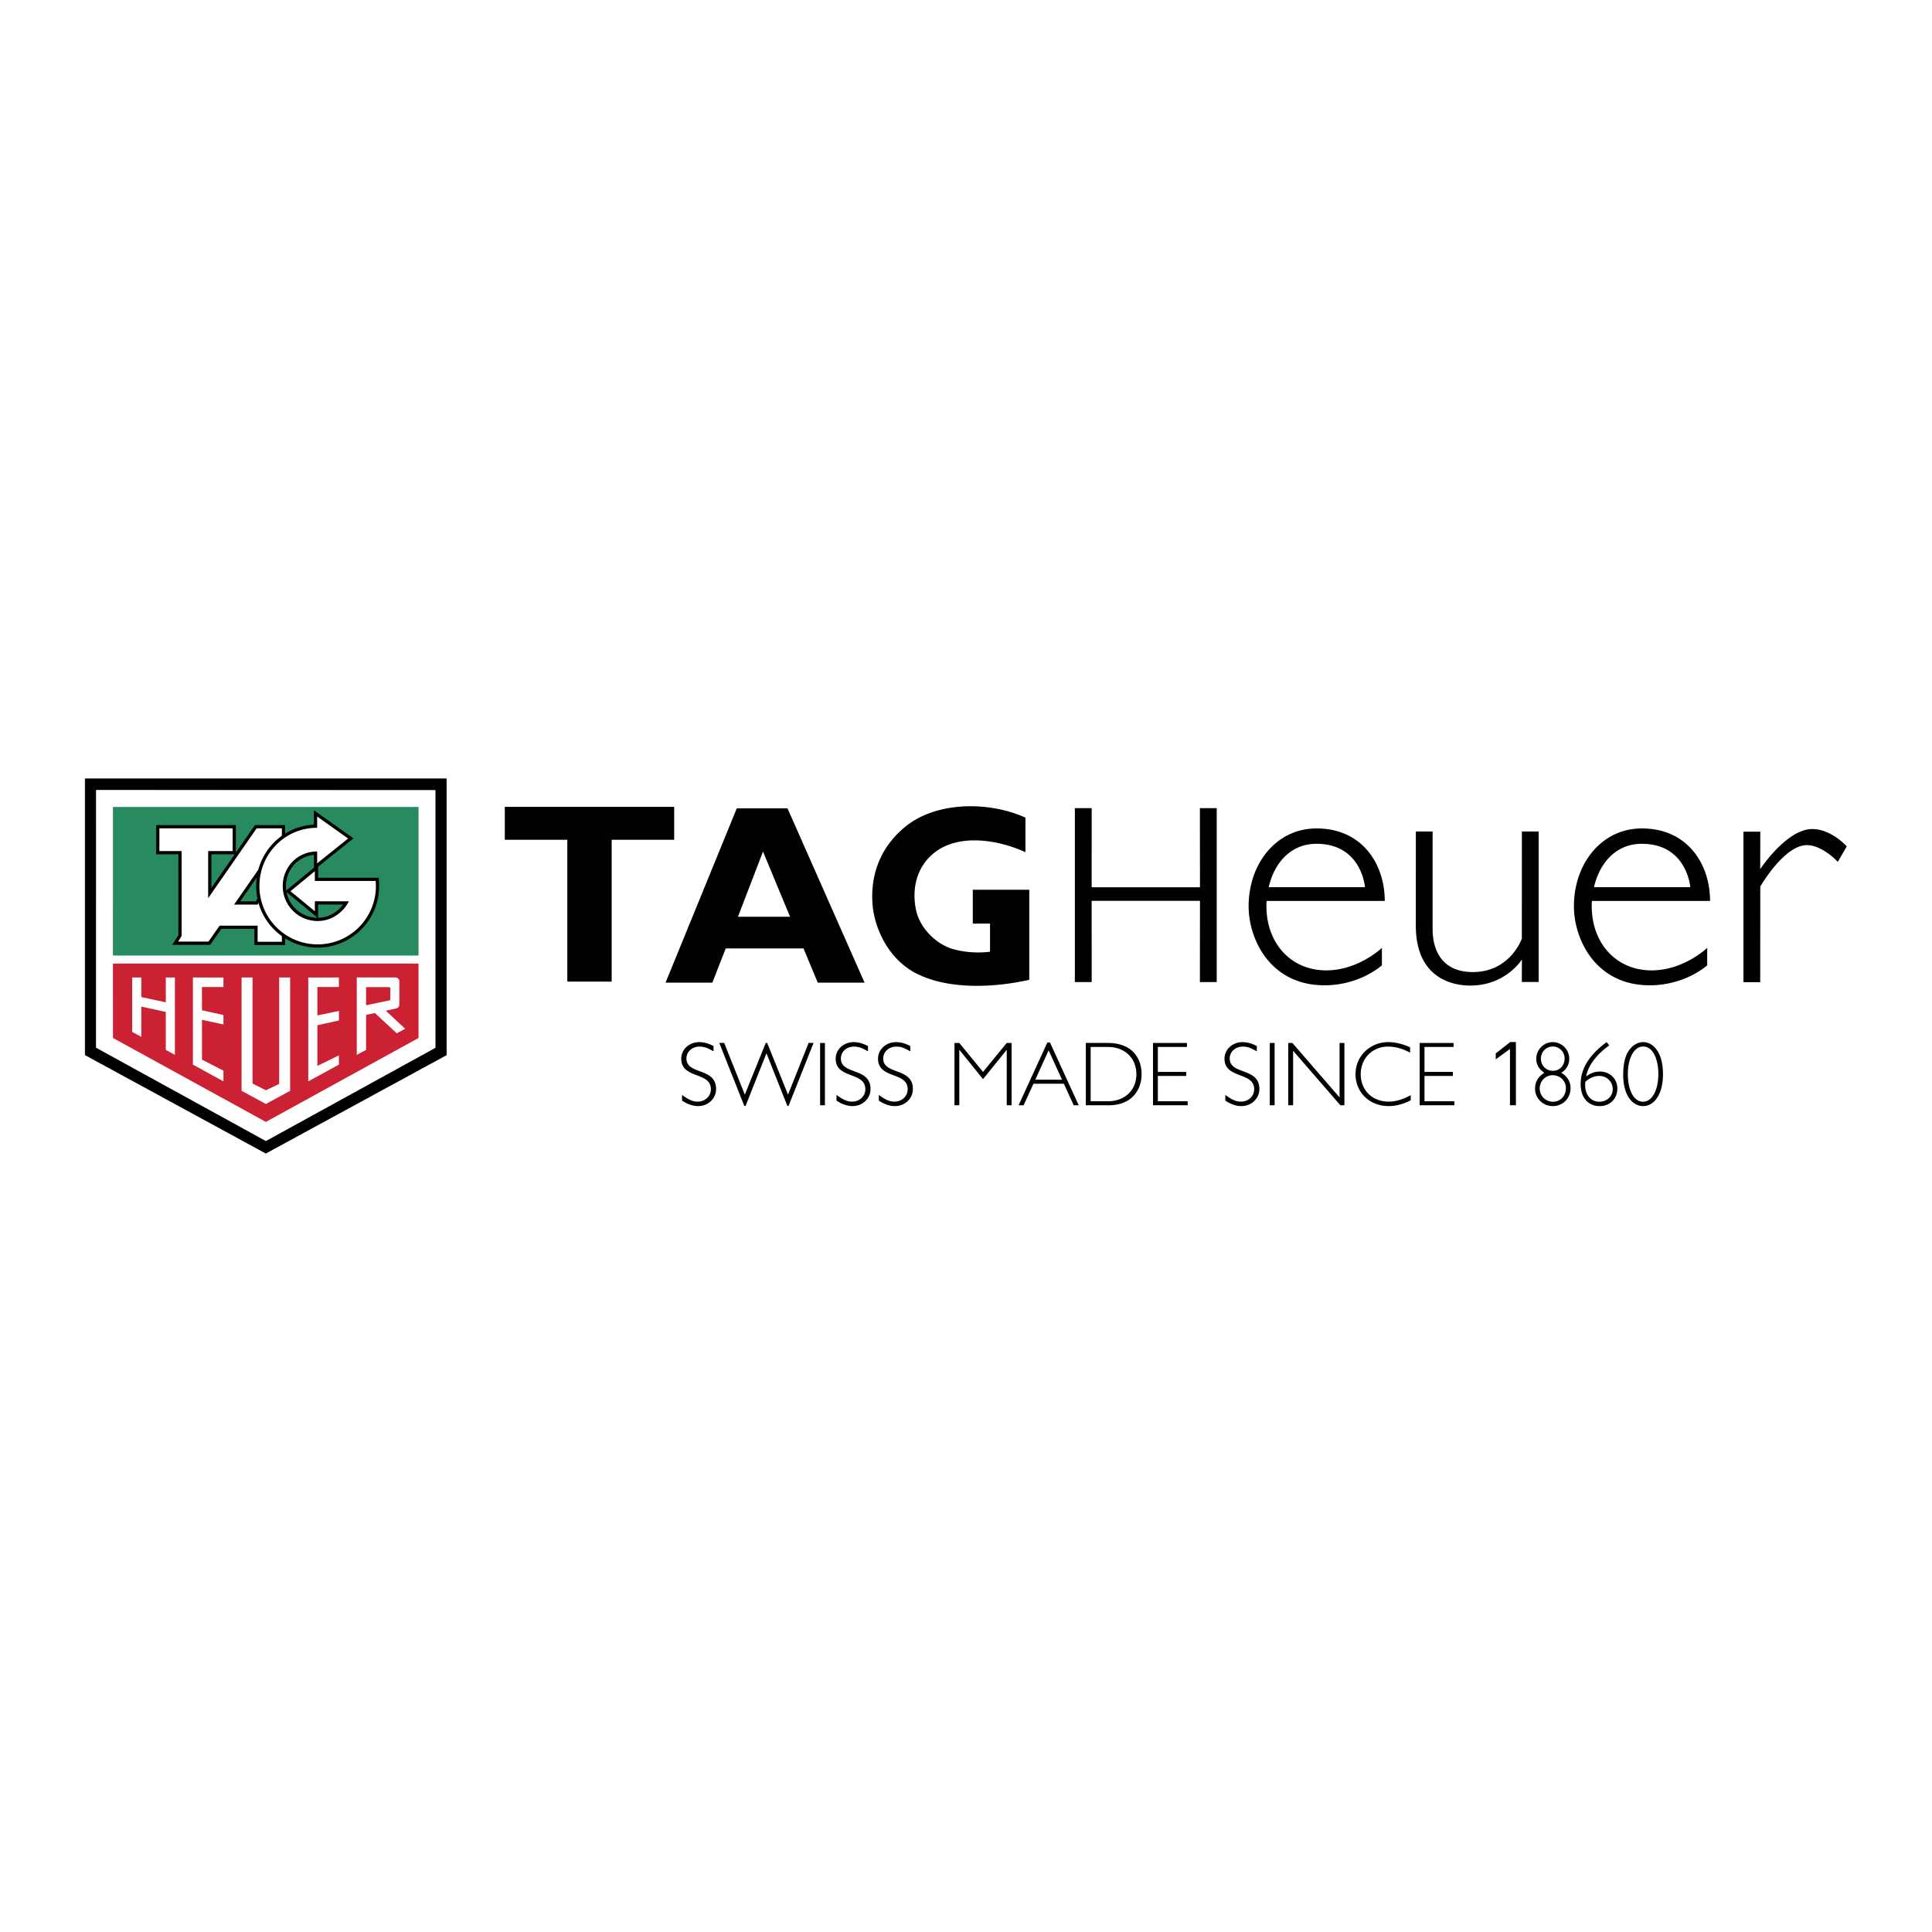 <svg xmlns="http://www.w3.org/2000/svg" width="2500" height="2500" viewBox="0 0 192.756 192.756"><path fill-rule="evenodd" clip-rule="evenodd" fill="#fff" d="M0 0h192.756v192.756H0V0z"/><path d="M71.19 104.893c-.637-.363-.965-.473-1.393-.473-.747 0-1.311.51-1.311 1.186 0 1.658 2.958.865 2.958 3.045 0 .957-.792 1.705-1.802 1.705-.51 0-1.047-.184-1.593-.547v-.566c.692.502 1.083.666 1.565.666.738 0 1.312-.537 1.312-1.24 0-1.768-2.959-.994-2.959-3.045 0-.922.801-1.65 1.784-1.65.482 0 .956.127 1.438.393v.526h.001zM74.385 110.336h-.127l-2.495-6.281h.492l2.057 5.16 2.085-5.16h.146l2.076 5.16 2.057-5.16h.492l-2.495 6.281h-.118l-2.085-5.25-2.085 5.25zM82.303 110.273h-.482v-6.218h.482v6.218zM86.599 104.893c-.638-.363-.965-.473-1.393-.473-.747 0-1.311.51-1.311 1.186 0 1.658 2.958.865 2.958 3.045 0 .957-.792 1.705-1.802 1.705-.51 0-1.047-.184-1.593-.547v-.566c.692.502 1.083.666 1.565.666.738 0 1.312-.537 1.312-1.24 0-1.768-2.959-.994-2.959-3.045 0-.922.801-1.65 1.784-1.65.482 0 .956.127 1.439.393v.526zM90.823 104.893c-.638-.363-.965-.473-1.393-.473-.747 0-1.311.51-1.311 1.186 0 1.658 2.959.865 2.959 3.045 0 .957-.792 1.705-1.803 1.705-.51 0-1.047-.184-1.593-.547v-.566c.692.502 1.083.666 1.566.666.737 0 1.311-.537 1.311-1.24 0-1.768-2.959-.994-2.959-3.045 0-.922.801-1.65 1.785-1.65.482 0 .956.127 1.438.393v.526zM100.443 104.055h.483v6.218h-.483v-5.517h-.017l-2.35 2.91-2.348-2.91h-.019v5.517h-.482v-6.218h.482l2.367 2.89 2.367-2.89zM107.625 110.273h-.502l-.982-2.152h-3.031l-.984 2.152h-.5l2.867-6.264h.264l2.868 6.264zm-3.004-5.48l-1.33 2.928h2.668l-1.338-2.928zM110.51 104.055c2.641 0 3.387 1.742 3.387 3.109 0 1.439-.846 3.109-3.305 3.109h-2.258v-6.219h2.176v.001zm-1.694 5.816h1.748c1.494 0 2.812-.957 2.812-2.707 0-1.596-1.156-2.709-2.84-2.709h-1.721v5.416h.001zM118.422 104.455h-2.904v2.49h2.83v.401h-2.83v2.525h2.976v.402h-3.459v-6.218h3.387v.4zM125.393 104.893c-.637-.363-.965-.473-1.393-.473-.746 0-1.311.51-1.311 1.186 0 1.658 2.959.865 2.959 3.045 0 .957-.793 1.705-1.803 1.705-.51 0-1.047-.184-1.594-.547v-.566c.691.502 1.084.666 1.566.666.736 0 1.311-.537 1.311-1.24 0-1.768-2.959-.994-2.959-3.045 0-.922.801-1.65 1.785-1.65.482 0 .955.127 1.438.393v.526h.001zM127.168 110.273h-.482v-6.218h.482v6.218zM134.131 110.273h-.401l-4.716-5.435v5.435h-.483v-6.218h.41l4.707 5.433v-5.433h.483v6.218zM140.686 105.021c-.773-.41-1.475-.602-2.213-.602-1.547 0-2.713 1.176-2.713 2.754 0 1.604 1.156 2.734 2.777 2.734.701 0 1.365-.191 2.213-.639v.502c-.721.383-1.484.584-2.205.584-1.893 0-3.303-1.359-3.303-3.182 0-1.906 1.557-3.201 3.258-3.201.691 0 1.43.174 2.186.52v.53zM145.025 104.455h-2.904v2.49h2.832v.401h-2.832v2.525h2.977v.402h-3.459v-6.218h3.386v.4zM149.23 105.1l1.448-1.137h.564v6.31h-.592v-5.615l-1.42 1.035v-.593zM153.271 105.633c0-.902.756-1.66 1.639-1.66.91 0 1.656.748 1.656 1.65 0 .584-.264 1.059-.791 1.414.619.373.918.875.918 1.539 0 1.004-.773 1.779-1.756 1.779-1.002 0-1.785-.775-1.785-1.742 0-.666.318-1.213.93-1.576-.537-.365-.811-.83-.811-1.404zm2.831-.028c0-.666-.527-1.195-1.191-1.195-.656 0-1.174.537-1.174 1.213 0 .684.518 1.213 1.191 1.213.683 0 1.174-.529 1.174-1.231zm-2.485 2.991a1.31 1.31 0 0 0 1.32 1.322c.764 0 1.293-.584 1.293-1.367 0-.713-.584-1.277-1.32-1.277-.728-.001-1.293.601-1.293 1.322zM160.562 104.301c-1.246.867-2.129 2.023-2.311 3.092.445-.33.9-.484 1.373-.484.994 0 1.74.73 1.74 1.695 0 1.021-.738 1.752-1.768 1.752-1.154 0-1.893-.857-1.893-2.189 0-1.723 1.047-3.045 2.586-4.193l.273.327zm-.992 5.617c.756 0 1.33-.539 1.33-1.25 0-.748-.584-1.322-1.338-1.322-.502 0-.92.174-1.393.584-.136 1.25.528 1.988 1.401 1.988zM163.949 110.355c-1.174 0-2.002-1.23-2.002-3.082 0-1.35.264-2.217.846-2.799.273-.273.693-.502 1.139-.502.438 0 .828.191 1.119.482.619.621.865 1.596.865 2.736 0 2.007-.9 3.165-1.967 3.165zm-.017-5.945c-.893 0-1.52 1.141-1.52 2.754 0 1.633.609 2.754 1.502 2.754 1.01 0 1.539-1.314 1.539-2.773 0-1.34-.474-2.735-1.521-2.735zM61.027 97.934V83.787h6.237v-3.288H50.363v3.288H56.6v14.147h4.427zM102.695 97.756c-3.395.762-7.762.988-10.918-.465-2.692-1.184-4.352-4-4.696-6.756-.359-3.385.913-6.351 3.62-8.343 3.156-2.262 8.167-2.187 11.606-.614v3.445c-2.602-1.199-6.521-1.902-9.019 0-1.794 1.378-2.348 3.565-1.9 5.752.359 1.722 1.84 3.28 3.485 3.849 1.166.375 2.601.495 3.902.33v-2.807l-1.719.005v-3.383h5.635v8.987h.004zM119.721 89.874l-.006 8.11h1.678V80.631h-1.678l.006 7.895h-10.807l.004-7.895h-1.68v17.353h1.68l-.004-8.11h10.807zM151.834 93.65s-1.152 3.333-4.891 3.333c-3.041 0-4.012-2.136-4.012-4.29v-9.737h-1.672l-.004 9.378c0 5.681 4.248 5.996 5.426 5.996 3.57 0 5.158-2.607 5.158-2.607l-.006 2.25h1.68V82.956h-1.674l-.005 10.694zM184.252 84.443s-1.531-1.729-3.445-1.729c-2.564 0-5.191 4-5.191 4l.008-3.736h-1.68v15.016h1.672l.008-9.544s2.375-4.132 4.646-4.132c1.559 0 3.086 1.668 3.086 1.668l.896-1.543zM72.407 94.624l-1.337 3.415h-4.667l7.105-17.39h5.062l7.688 17.39h-4.667l-1.424-3.415h-7.76zm6.418-3.161l-2.701-6.501-2.497 6.501h5.198zM126.367 89.886a7.37 7.37 0 0 0-.016.516c0 3.67 2.408 6.413 5.973 6.413 3.215 0 5.549-2.246 5.549-2.246v1.738s-2.166 1.996-5.736 1.996c-5.422 0-7.562-4.625-7.562-7.883 0-4.256 2.762-7.767 6.773-7.767 4.537 0 6.809 3.526 6.809 7.233h-11.79zm.209-1.372h9.607s-.316-4.329-4.844-4.329c-2.556 0-4.204 1.902-4.763 4.329zM158.822 89.886a7.37 7.37 0 0 0-.016.516c0 3.67 2.408 6.413 5.973 6.413 3.215 0 5.549-2.246 5.549-2.246v1.738s-2.166 1.996-5.736 1.996c-5.422 0-7.562-4.625-7.562-7.883 0-4.256 2.762-7.767 6.775-7.767 4.535 0 6.807 3.526 6.807 7.233h-11.79zm.209-1.372h9.607s-.316-4.329-4.844-4.329c-2.556 0-4.204 1.902-4.763 4.329z" fill-rule="evenodd" clip-rule="evenodd"/><path fill-rule="evenodd" clip-rule="evenodd" stroke="#000" stroke-width=".068" stroke-miterlimit="2.613" d="M26.522 115.049l-18.018-9.805V77.708l36.024-.001v27.543l-18.006 9.799z"/><path fill-rule="evenodd" clip-rule="evenodd" fill="#fff" stroke="#fff" stroke-width=".068" stroke-miterlimit="2.613" d="M26.528 113.803l-16.91-9.291.002-25.658 33.791.01v25.656l-16.883 9.283z"/><path fill-rule="evenodd" clip-rule="evenodd" fill="#cc2132" d="M11.27 103.557l15.256 8.375 15.23-8.371v-7.422h-30.49l.004 7.418z"/><path fill-rule="evenodd" clip-rule="evenodd" fill="#278b5f" d="M41.756 95.336V80.51l-30.489.001-.001 14.825h30.49z"/><path fill-rule="evenodd" clip-rule="evenodd" fill="#fff" d="M22.293 106.82v1.069l-3.046-1.674v-8.692h3.047v.952h-2.145l.002 2.32 2.144.473v.943l-2.144-.465.001 3.973 2.141 1.101zM35.596 97.521h3.775c.28-.02.437.125.474.33v2.221c.004.34-.039.465-.353.545l-.997.223 1.926 1.801-.838.453-2.186-2.027-.872.189v3.486l-.929.502v-7.723zM14.1 100.428v3.019l-.912-.494v-5.43h.912v1.954l2.442.525v-2.479h.907l.001 7.717-.908-.49v-3.791l-2.442-.531zM30.756 107.887V97.523h3.056v.952h-2.144v2.834l2.147-.446v.949l-2.147.477v4.055l2.145-1.053v.926l-3.057 1.67zM24.101 108.83V97.523h1.096v10.581l1.33.671 1.326-.632v-10.62h1.095v11.307l-2.422 1.315-2.425-1.315z"/><path d="M36.522 100.295v-1.809h2.309c.072-.006.111.055.111.117l-.002 1.107c0 .076-.042.094-.103.098l-2.315.487z" fill-rule="evenodd" clip-rule="evenodd" fill="#cc2132"/><path d="M23.354 90.251l2.349-.001.12-.198c.314 1.184 1.058 2.398 2.299 3.298l.002.612h-2.422v-1.609h-3.79l-1.11 1.587h-3.03l.347-.553V84.91h-2.216v-2.267h7.308v2.267h-2.443v4.705l4.837-6.972h2.521v.721l-.113.17a6.167 6.167 0 0 0-2.161 3.118l-2.498 3.599z" fill="none" stroke="#000" stroke-width=".646" stroke-miterlimit="2.613"/><path d="M23.354 90.251l2.349-.001.12-.198c.314 1.184 1.058 2.398 2.299 3.298l.002.612h-2.422v-1.609h-3.79l-1.11 1.587h-3.03l.347-.553V84.91h-2.216v-2.267h7.308v2.267h-2.443v4.705l4.837-6.972h2.521v.721l-.113.17a6.167 6.167 0 0 0-2.161 3.118l-2.498 3.599z" fill-rule="evenodd" clip-rule="evenodd" fill="#fff"/><path d="M31.415 86.913v.981h6.069c.013.159.02.346.02.508 0 3.214-2.602 5.819-5.811 5.819s-5.811-2.605-5.811-5.819 2.549-5.814 5.758-5.814v-1.126l3.091 2.197-3.091 2.48v-1.188c-1.925 0-3.433 1.523-3.433 3.451a3.488 3.488 0 0 0 3.485 3.49c1.36 0 2.538-.83 3.112-1.968l-3.39-.005v1l-2.432-2.003 2.433-2.003z" fill="none" stroke="#000" stroke-width=".646" stroke-miterlimit="2.613"/><path d="M31.415 86.913v.981h6.069c.013.159.02.346.02.508 0 3.214-2.602 5.819-5.811 5.819s-5.811-2.605-5.811-5.819 2.549-5.814 5.758-5.814v-1.126l3.091 2.197-3.091 2.48v-1.188c-1.925 0-3.433 1.523-3.433 3.451a3.488 3.488 0 0 0 3.485 3.49c1.36 0 2.538-.83 3.112-1.968l-3.39-.005v1l-2.432-2.003 2.433-2.003z" fill-rule="evenodd" clip-rule="evenodd" fill="#fff"/></svg>